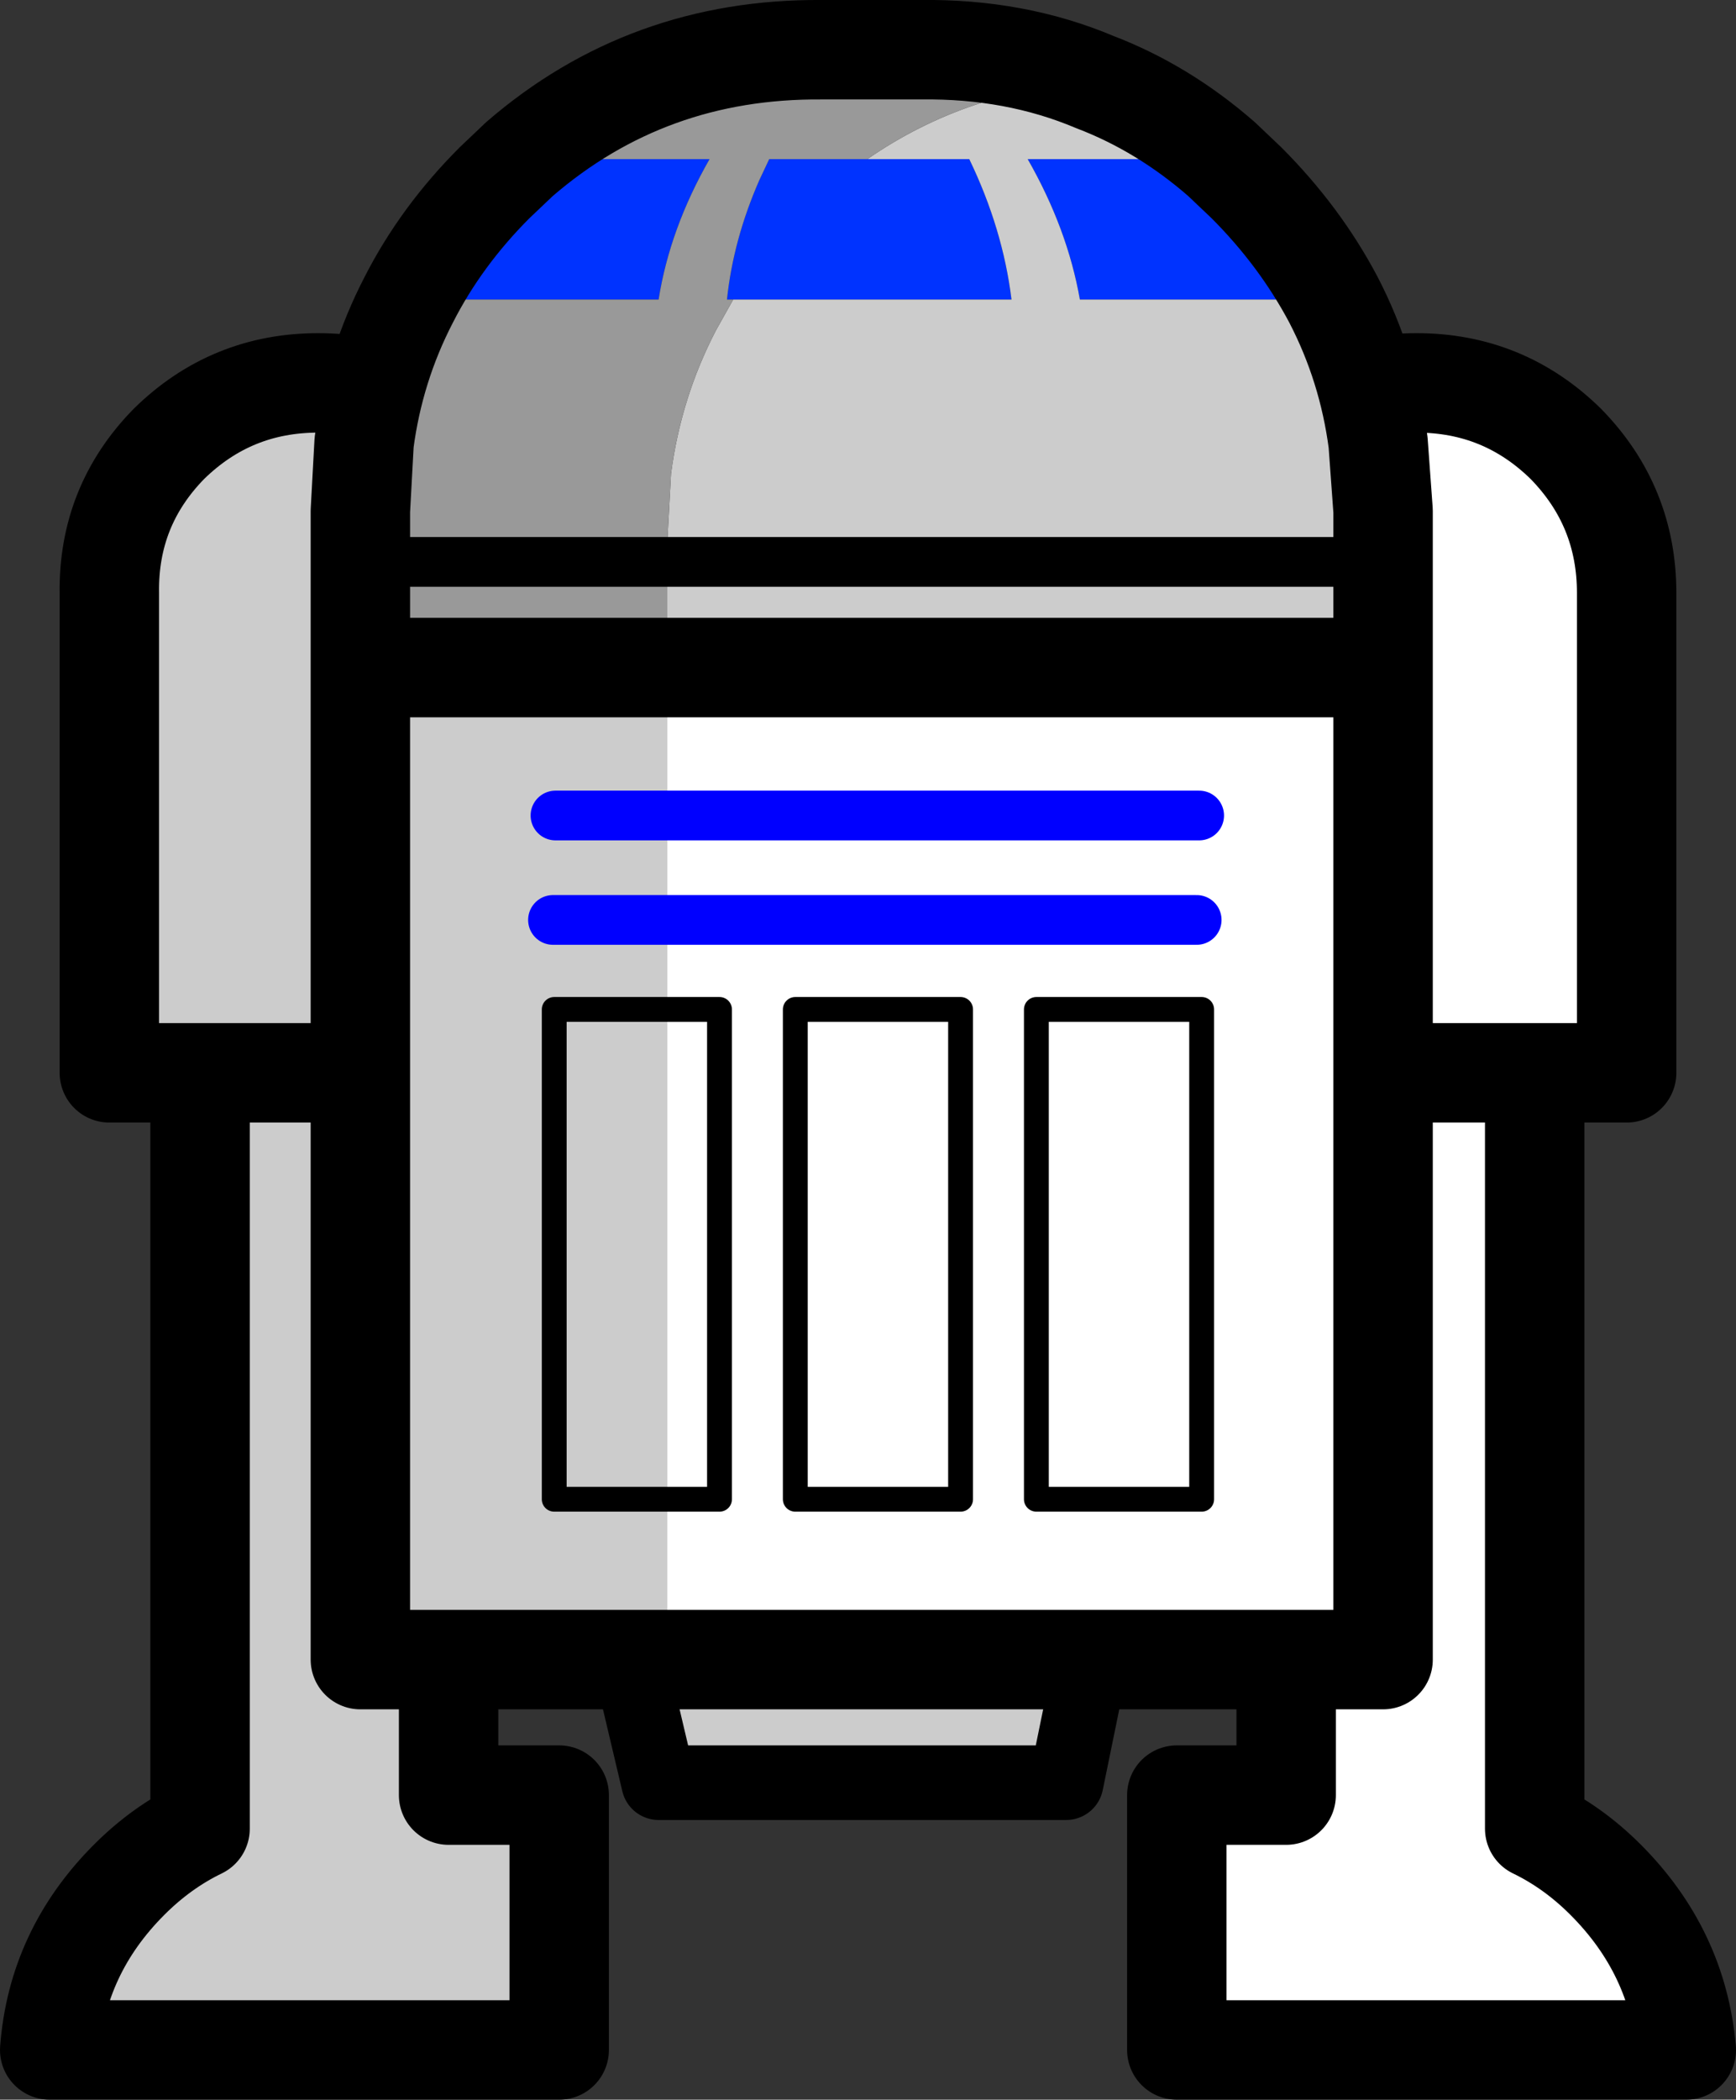 <?xml version="1.0" encoding="UTF-8" standalone="no"?>
<svg xmlns:xlink="http://www.w3.org/1999/xlink" height="84.45px" width="69.85px" xmlns="http://www.w3.org/2000/svg">
  <rect width="100%" height="100%" fill="#333333" stroke="none"/>
  <g transform="matrix(1.0, 0.0, 0.0, 1.0, 34.0, 35.35)">
    <path d="M-25.95 7.8 L-29.6 7.8 -29.6 -11.5 Q-29.65 -15.0 -27.2 -17.5 -24.7 -19.95 -21.2 -19.95 -17.7 -19.95 -15.25 -17.5 -12.75 -15.0 -12.75 -11.5 L-12.75 7.8 -15.95 7.8 -25.95 7.8 -15.95 7.8 -15.95 36.85 -11.5 36.85 -11.5 47.1 -32.0 47.1 Q-31.7 43.15 -28.8 40.25 -27.5 38.95 -25.95 38.2 L-25.95 7.8 M8.9 36.35 L-7.5 36.35 -10.5 23.65 11.5 23.65 8.9 36.35" fill="#cccccc" fill-rule="evenodd" stroke="none"/>
    <path d="M23.0 -19.95 Q26.5 -19.95 29.0 -17.5 31.45 -15.0 31.45 -11.5 L31.45 7.8 27.75 7.8 27.75 38.2 Q29.3 38.95 30.6 40.25 33.5 43.15 33.85 47.1 L13.35 47.1 13.35 36.85 17.75 36.85 17.75 7.8 14.55 7.8 14.55 -11.5 Q14.55 -15.0 17.1 -17.5 19.5 -19.95 23.0 -19.95 M17.75 7.8 L27.75 7.8 17.75 7.8" fill="#ffffff" fill-rule="evenodd" stroke="none"/>
    <path d="M8.9 36.35 L-7.5 36.35 -10.5 23.65 11.5 23.65 8.9 36.35" fill="none" stroke="#000000" stroke-linecap="round" stroke-linejoin="round" stroke-width="3.0"/>
    <path d="M-15.95 7.8 L-12.75 7.8 -12.75 -11.5 Q-12.75 -15.0 -15.25 -17.5 -17.7 -19.95 -21.2 -19.95 -24.7 -19.95 -27.2 -17.5 -29.65 -15.0 -29.6 -11.5 L-29.6 7.8 -25.95 7.8 -15.95 7.8 -15.95 36.85 -11.5 36.85 -11.5 47.1 -32.0 47.1 Q-31.7 43.15 -28.8 40.25 -27.5 38.95 -25.95 38.2 L-25.95 7.8 M23.0 -19.95 Q26.5 -19.95 29.0 -17.5 31.45 -15.0 31.45 -11.5 L31.45 7.8 27.75 7.8 27.75 38.2 Q29.3 38.95 30.6 40.25 33.5 43.15 33.85 47.1 L13.35 47.1 13.35 36.85 17.75 36.85 17.75 7.8 14.55 7.8 14.55 -11.5 Q14.55 -15.0 17.1 -17.5 19.5 -19.95 23.0 -19.95 M27.75 7.8 L17.75 7.8" fill="none" stroke="#000000" stroke-linecap="round" stroke-linejoin="round" stroke-width="4.0"/>
    <path d="M15.15 -28.95 L16.15 -28.0 Q18.3 -25.85 19.65 -23.3 L9.45 -23.3 Q8.95 -26.15 7.35 -28.95 L15.15 -28.95 M-17.55 -23.3 Q-16.25 -25.85 -14.1 -28.0 L-13.1 -28.95 -5.45 -28.95 Q-7.05 -26.15 -7.5 -23.3 L-17.55 -23.3 M0.9 -28.95 L5.0 -28.95 Q6.35 -26.15 6.7 -23.3 L-4.5 -23.3 -4.75 -23.3 Q-4.5 -25.7 -3.45 -28.1 L-3.05 -28.95 0.9 -28.95" fill="#0033ff" fill-rule="evenodd" stroke="none"/>
    <path d="M19.65 -23.3 Q21.05 -20.6 21.45 -17.55 L21.65 -14.8 21.65 -12.75 21.65 -8.5 -7.15 -8.5 -7.15 -12.75 -7.15 -13.55 -7.0 -16.3 Q-6.6 -19.35 -5.2 -22.05 L-4.5 -23.3 6.7 -23.3 Q6.35 -26.15 5.0 -28.95 L0.9 -28.95 Q4.95 -31.75 10.05 -32.05 12.8 -31.0 15.15 -28.95 L7.35 -28.95 Q8.95 -26.15 9.45 -23.3 L19.65 -23.3 M-7.15 31.4 L-19.5 31.4 -19.5 -8.5 -7.15 -8.5 -7.15 31.4 M21.65 -12.75 L-7.15 -12.75 21.65 -12.75" fill="#cccccc" fill-rule="evenodd" stroke="none"/>
    <path d="M21.65 -8.5 L21.65 31.4 -7.15 31.4 -7.15 -8.5 21.65 -8.5" fill="#ffffff" fill-rule="evenodd" stroke="none"/>
    <path d="M-19.5 -8.5 L-19.5 -12.75 -19.5 -14.8 -19.35 -17.55 Q-18.95 -20.6 -17.55 -23.3 L-7.5 -23.3 Q-7.05 -26.15 -5.45 -28.95 L-13.1 -28.95 Q-7.95 -33.4 -0.95 -33.35 L3.05 -33.35 Q6.85 -33.4 10.05 -32.05 4.95 -31.75 0.9 -28.95 L-3.05 -28.95 -3.45 -28.1 Q-4.5 -25.7 -4.75 -23.3 L-4.5 -23.3 -5.2 -22.05 Q-6.6 -19.35 -7.0 -16.3 L-7.15 -13.55 -7.15 -12.75 -7.15 -8.5 -19.5 -8.5 M-19.5 -12.75 L-7.15 -12.75 -19.5 -12.75" fill="#999999" fill-rule="evenodd" stroke="none"/>
    <path d="M15.15 -28.95 L16.15 -28.0 Q18.3 -25.85 19.65 -23.3 21.05 -20.6 21.45 -17.55 L21.65 -14.8 21.65 -12.75 21.65 -8.5 21.65 31.4 -7.15 31.4 -19.5 31.4 -19.5 -8.5 -19.5 -12.75 -19.5 -14.8 -19.35 -17.55 Q-18.95 -20.6 -17.55 -23.3 -16.25 -25.85 -14.1 -28.0 L-13.1 -28.95 Q-7.95 -33.4 -0.95 -33.35 L3.05 -33.35 Q6.85 -33.4 10.05 -32.05 12.8 -31.0 15.15 -28.95 M-7.15 -8.5 L-19.5 -8.5 M-7.15 -8.5 L21.65 -8.5" fill="none" stroke="#000000" stroke-linecap="round" stroke-linejoin="round" stroke-width="4.0"/>
    <path d="M-7.15 -12.75 L21.65 -12.75 M-7.15 -12.75 L-19.5 -12.75" fill="none" stroke="#000000" stroke-linecap="round" stroke-linejoin="round" stroke-width="2.0"/>
    <path d="M-11.7 5.25 L-5.05 5.25 -5.05 24.95 -11.7 24.95 -11.7 5.25 M-2.0 5.25 L4.65 5.25 4.65 24.95 -2.0 24.95 -2.0 5.25 M7.7 5.25 L14.35 5.25 14.35 24.95 7.7 24.95 7.7 5.25" fill="none" stroke="#000000" stroke-linecap="round" stroke-linejoin="round" stroke-width="1.0"/>
    <path d="M-11.75 1.65 L14.15 1.65 M-11.65 -2.55 L14.25 -2.55" fill="none" stroke="#0000ff" stroke-linecap="round" stroke-linejoin="round" stroke-width="2.0"/>
  </g>
</svg>
